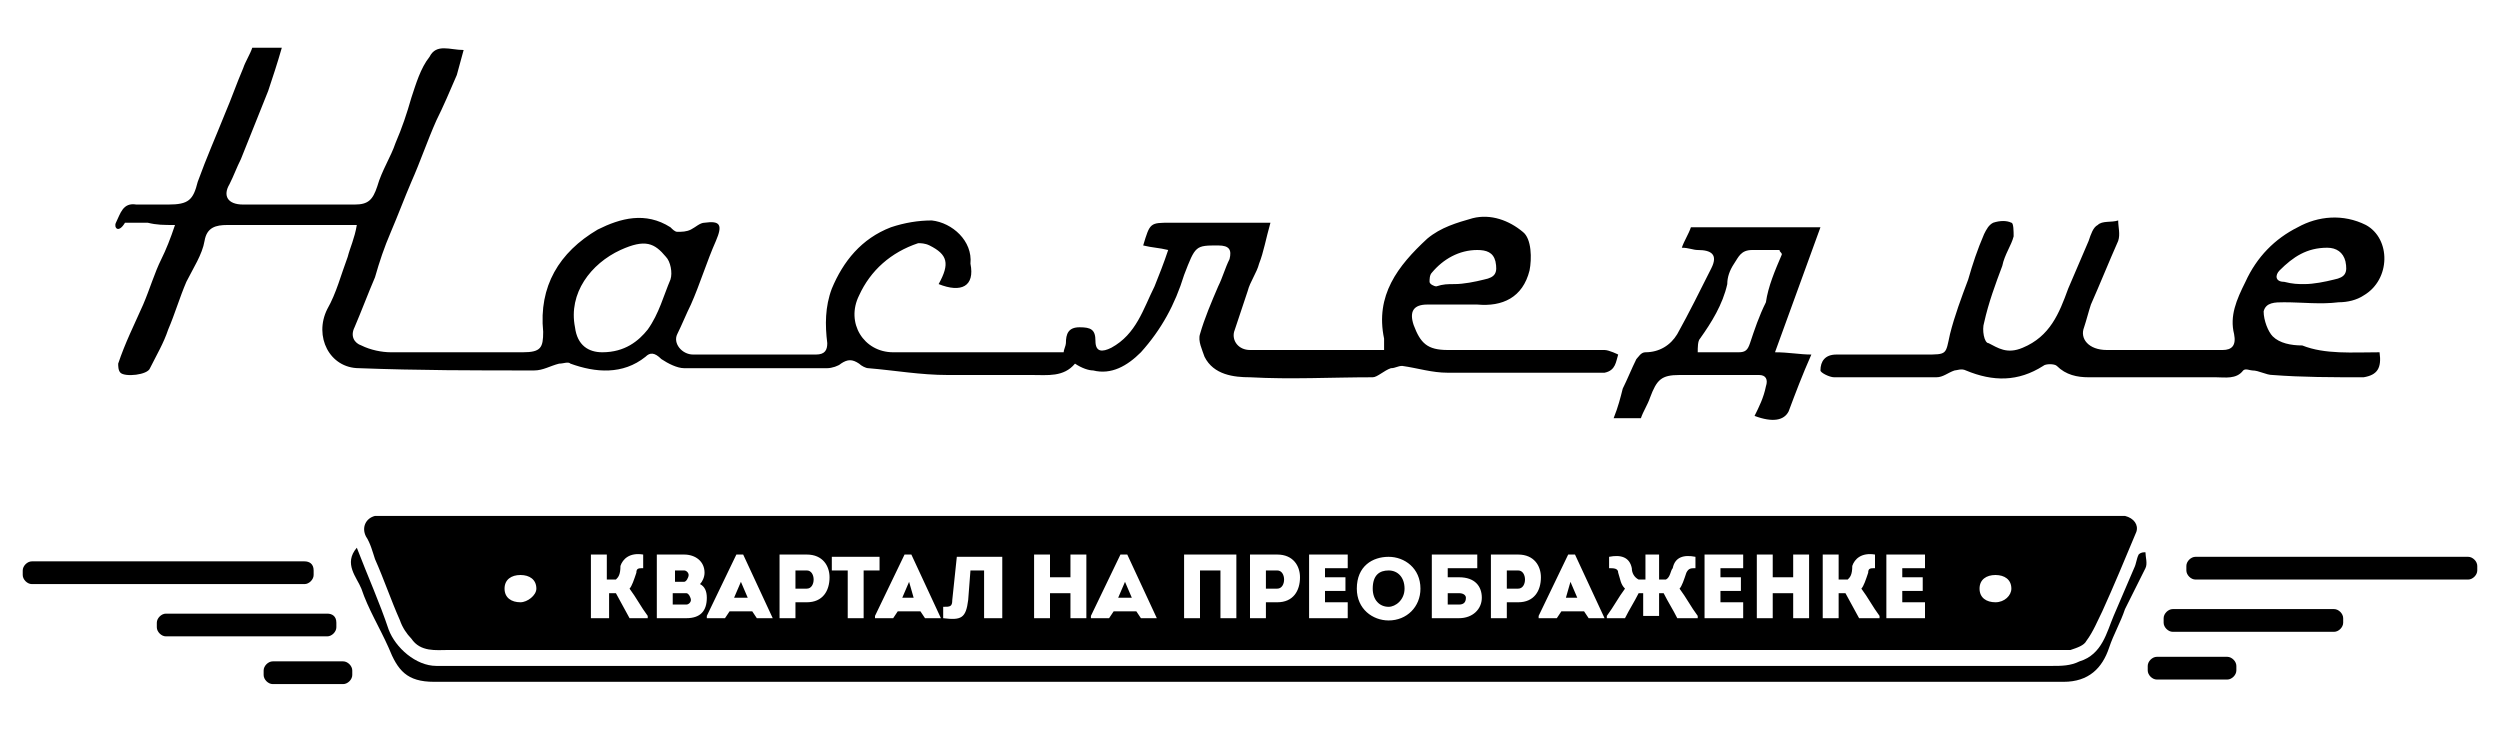 <?xml version="1.0" encoding="UTF-8"?> <svg xmlns="http://www.w3.org/2000/svg" width="110" height="33" viewBox="0 0 110 33" fill="none"> <path d="M41.3 12.5C41.8 11.6 41.7 11.2 40.9 10.8C40.7 10.7 40.5 10.7 40.4 10.7C39.2 11.1 38.3 11.9 37.8 13C37.2 14.2 38 15.5 39.3 15.5C41.7 15.5 44 15.5 46.4 15.5C46.5 15.5 46.6 15.5 46.8 15.5C46.8 15.4 46.9 15.2 46.9 15.1C46.9 14.7 47 14.4 47.5 14.4C48 14.4 48.2 14.5 48.2 15C48.2 15.5 48.5 15.5 48.9 15.3C50 14.7 50.3 13.6 50.8 12.6C51 12.1 51.2 11.6 51.4 11C51 10.9 50.7 10.9 50.3 10.8C50.6 9.8 50.6 9.8 51.5 9.8C52.7 9.8 53.9 9.8 55.1 9.8C55.3 9.8 55.5 9.8 55.9 9.8C55.7 10.5 55.6 11.1 55.4 11.6C55.3 12 55 12.4 54.9 12.8C54.7 13.4 54.5 14 54.3 14.6C54.2 15 54.5 15.4 55 15.4C56.2 15.4 57.4 15.4 58.6 15.4C59.4 15.4 60.1 15.4 60.9 15.4C60.9 15.2 60.9 15 60.9 14.9C60.5 13 61.5 11.7 62.8 10.5C63.4 10 64.1 9.8 64.8 9.6C65.6 9.4 66.4 9.7 67 10.2C67.4 10.5 67.4 11.4 67.3 11.9C67 13.1 66.1 13.5 65 13.4C64.3 13.4 63.5 13.4 62.8 13.4C62.2 13.4 62 13.7 62.2 14.3C62.5 15.1 62.8 15.4 63.7 15.4C66 15.4 68.3 15.4 70.6 15.4C70.8 15.4 71.2 15.6 71.2 15.6C71.1 15.9 71.1 16.3 70.6 16.4C70.4 16.4 70.2 16.4 70 16.4C67.9 16.4 65.8 16.4 63.7 16.4C63 16.4 62.4 16.2 61.7 16.1C61.5 16.1 61.4 16.2 61.2 16.2C60.9 16.3 60.6 16.6 60.4 16.6C58.6 16.6 56.8 16.7 55 16.6C54.3 16.6 53.4 16.5 53 15.7C52.9 15.4 52.7 15 52.8 14.7C53 14 53.3 13.3 53.6 12.6C53.8 12.2 53.9 11.8 54.1 11.4C54.2 11 54.1 10.8 53.6 10.8C52.6 10.8 52.6 10.8 52.1 12.1C51.7 13.4 51.1 14.5 50.2 15.5C49.6 16.1 48.9 16.5 48.1 16.3C47.9 16.3 47.6 16.2 47.3 16C46.8 16.6 46.1 16.5 45.4 16.5C44.2 16.5 42.9 16.5 41.7 16.5C40.5 16.5 39.4 16.3 38.2 16.2C38.1 16.2 37.9 16.1 37.8 16C37.5 15.8 37.3 15.8 37 16C36.9 16.1 36.6 16.2 36.4 16.2C34.3 16.2 32.2 16.2 30.1 16.2C29.8 16.2 29.4 16 29.1 15.8C28.8 15.5 28.6 15.5 28.4 15.7C27.4 16.5 26.2 16.4 25.1 16C25 15.9 24.8 16 24.6 16C24.2 16.1 23.9 16.3 23.5 16.3C20.9 16.3 18.4 16.3 15.8 16.2C14.5 16.2 13.8 14.8 14.4 13.6C14.8 12.9 15 12.1 15.3 11.3C15.4 10.9 15.6 10.5 15.7 9.9C15.1 9.9 14.7 9.9 14.2 9.9C12.8 9.9 11.4 9.9 10 9.9C9.5 9.9 9.1 10 9 10.6C8.9 11.2 8.5 11.8 8.2 12.4C7.9 13.1 7.7 13.8 7.4 14.5C7.2 15.1 6.9 15.6 6.6 16.2C6.5 16.5 5.5 16.6 5.3 16.4C5.2 16.3 5.2 16.1 5.2 16C5.5 15.1 5.9 14.3 6.3 13.4C6.6 12.7 6.8 12 7.1 11.4C7.3 11 7.5 10.5 7.7 9.9C7.2 9.9 6.9 9.9 6.5 9.8C6.2 9.8 5.8 9.8 5.5 9.8C5.2 10.3 5 10 5.1 9.8C5.3 9.4 5.4 8.9 6 9C6.5 9 6.9 9 7.4 9C8.3 9 8.5 8.8 8.7 8C9.1 6.9 9.5 6 9.9 5C10.2 4.3 10.4 3.7 10.7 3C10.8 2.7 11 2.4 11.1 2.1H12.4C12.2 2.8 12 3.4 11.8 4C11.4 5 11 6 10.6 7C10.4 7.4 10.3 7.7 10.1 8.1C9.8 8.6 10 9 10.7 9C12.3 9 14 9 15.6 9C16.2 9 16.4 8.8 16.6 8.2C16.8 7.5 17.2 6.9 17.4 6.3C17.7 5.6 17.9 5 18.1 4.3C18.3 3.7 18.5 3 18.9 2.5C19.2 1.9 19.8 2.2 20.4 2.2C20.3 2.6 20.2 2.9 20.1 3.3C19.8 4 19.5 4.7 19.2 5.3C18.8 6.2 18.5 7.1 18.1 8C17.8 8.7 17.5 9.5 17.2 10.2C16.9 10.9 16.7 11.5 16.5 12.2C16.2 12.9 15.9 13.7 15.6 14.4C15.4 14.8 15.6 15.1 15.9 15.2C16.3 15.4 16.8 15.5 17.2 15.5C19.1 15.5 21.1 15.5 23 15.5C23.8 15.5 23.9 15.3 23.9 14.6C23.7 12.6 24.6 11.1 26.3 10.1C27.3 9.6 28.4 9.3 29.5 10C29.6 10.1 29.7 10.2 29.8 10.2C30 10.2 30.2 10.2 30.4 10.1C30.6 10 30.8 9.8 31 9.8C31.7 9.7 31.8 9.9 31.5 10.6C31.1 11.5 30.8 12.5 30.4 13.4C30.2 13.8 30 14.3 29.8 14.7C29.6 15.1 30 15.6 30.5 15.6C31.6 15.6 32.7 15.6 33.9 15.6C34.6 15.6 35.2 15.6 35.9 15.6C36.3 15.6 36.4 15.4 36.4 15.1C36.3 14.3 36.3 13.5 36.6 12.7C37.1 11.5 37.9 10.5 39.2 10C39.8 9.8 40.4 9.7 41 9.7C41.9 9.8 42.8 10.6 42.7 11.6C42.9 12.6 42.3 12.9 41.3 12.5ZM26.5 15.5C27.5 15.5 28.1 15 28.5 14.5C29 13.8 29.2 13 29.5 12.3C29.6 12 29.5 11.5 29.3 11.3C28.8 10.7 28.4 10.5 27.3 11C26 11.6 25 12.9 25.3 14.4C25.4 15.2 25.9 15.5 26.5 15.5ZM64 12.5C64 12.5 64 12.6 64 12.5C64.4 12.5 64.9 12.4 65.3 12.3C65.8 12.2 65.9 12 65.8 11.5C65.7 11.1 65.4 11 65 11C64.2 11 63.5 11.4 63 12C62.9 12.1 62.9 12.3 62.9 12.4C62.9 12.5 63.1 12.6 63.2 12.6C63.5 12.5 63.7 12.5 64 12.5Z" fill="black"></path> <path d="M104.7 15.5C104.8 16.2 104.6 16.5 104 16.6C102.6 16.6 101.3 16.6 100 16.5C99.7 16.5 99.4 16.3 99.1 16.3C99 16.3 98.8 16.2 98.7 16.3C98.4 16.7 97.9 16.6 97.5 16.6C95.6 16.6 93.8 16.6 91.9 16.6C91.4 16.6 90.9 16.5 90.5 16.1C90.4 16 90 16 89.9 16.1C88.8 16.8 87.7 16.8 86.5 16.3C86.3 16.2 86.1 16.3 86 16.3C85.7 16.4 85.5 16.6 85.2 16.6C83.7 16.6 82.2 16.6 80.7 16.6C80.5 16.6 80.1 16.4 80.1 16.3C80.1 15.9 80.3 15.6 80.8 15.6C81.7 15.6 82.6 15.6 83.5 15.6C83.9 15.6 84.3 15.6 84.7 15.6C85.7 15.6 85.6 15.6 85.8 14.7C86 13.9 86.3 13.1 86.6 12.3C86.8 11.6 87 11 87.3 10.3C87.4 10.1 87.5 9.9 87.7 9.8C88 9.7 88.3 9.7 88.5 9.8C88.6 9.8 88.6 10.2 88.6 10.4C88.5 10.8 88.2 11.2 88.1 11.7C87.8 12.5 87.5 13.3 87.3 14.2C87.2 14.5 87.3 15.1 87.5 15.1C87.9 15.3 88.3 15.6 89 15.3C90.2 14.8 90.6 13.8 91 12.7C91.3 12 91.6 11.3 91.9 10.6C92 10.3 92.1 10 92.3 9.9C92.5 9.7 92.9 9.8 93.2 9.7C93.2 10 93.3 10.3 93.2 10.6C92.8 11.5 92.4 12.5 92 13.4C91.9 13.7 91.8 14.1 91.7 14.4C91.5 14.9 91.9 15.4 92.7 15.4C94.4 15.4 96.1 15.4 97.8 15.4C98.2 15.4 98.4 15.2 98.3 14.7C98.1 13.9 98.4 13.2 98.8 12.4C99.3 11.3 100.1 10.5 101.1 10C102 9.5 103.1 9.4 104.1 9.9C105.2 10.5 105.2 12.3 104 13C103.7 13.2 103.3 13.3 102.9 13.3C102.1 13.4 101.3 13.3 100.5 13.3C100.1 13.3 99.7 13.3 99.6 13.7C99.6 14.1 99.8 14.6 100 14.8C100.3 15.1 100.8 15.2 101.3 15.2C102.3 15.6 103.5 15.5 104.7 15.5ZM101.4 12.5C101.4 12.5 101.4 12.6 101.4 12.5C101.8 12.5 102.3 12.4 102.7 12.3C103.2 12.2 103.3 12 103.2 11.5C103.1 11.1 102.8 10.9 102.4 10.9C101.5 10.9 100.9 11.3 100.3 11.9C100.1 12.1 100.1 12.4 100.5 12.4C100.9 12.5 101.1 12.5 101.4 12.5Z" fill="black"></path> <path d="M94.4 24.3C94.4 24.5 94.5 24.8 94.4 25C94.1 25.6 93.8 26.2 93.5 26.8C93.3 27.4 93 27.9 92.8 28.5C92.5 29.4 91.9 30 90.8 30C66.9 30 43 30 19.1 30C17.9 30 17.5 29.5 17.1 28.5C16.7 27.6 16.2 26.8 15.9 25.9C15.7 25.4 15.1 24.8 15.7 24.1C16.2 25.4 16.7 26.5 17.1 27.7C17.4 28.5 18.3 29.3 19.2 29.3C19.5 29.3 19.9 29.3 20.2 29.3C43.6 29.3 66.9 29.3 90.3 29.3C90.7 29.3 91.1 29.3 91.5 29.1C92.5 28.8 92.7 27.8 93 27.1C93.3 26.4 93.6 25.7 93.9 25C94 24.8 94 24.6 94.1 24.4C94.2 24.3 94.3 24.3 94.4 24.3Z" fill="black"></path> <path d="M72.2 18.4H71C71.2 17.9 71.3 17.5 71.4 17.1C71.6 16.7 71.8 16.2 72 15.8C72.1 15.7 72.2 15.5 72.4 15.5C73 15.5 73.5 15.2 73.8 14.7C74.3 13.8 74.8 12.8 75.3 11.8C75.6 11.2 75.3 11 74.7 11C74.5 11 74.3 10.9 74 10.9C74.1 10.6 74.3 10.3 74.4 10H80.1C79.4 11.9 78.8 13.6 78.1 15.5C78.7 15.5 79.2 15.6 79.7 15.6C79.3 16.5 79 17.3 78.7 18.1C78.5 18.5 78 18.6 77.2 18.3C77.4 17.9 77.6 17.5 77.7 17C77.8 16.7 77.7 16.5 77.4 16.5C77.1 16.5 76.7 16.5 76.4 16.5C75.6 16.5 74.7 16.5 73.9 16.5C73.1 16.5 72.9 16.7 72.6 17.5C72.5 17.8 72.3 18.1 72.2 18.4ZM78.4 11.2C78.4 11.1 78.3 11.1 78.3 11C77.9 11 77.5 11 77.1 11C76.6 11 76.5 11.3 76.3 11.6C76.1 11.9 76 12.2 76 12.5C75.8 13.4 75.3 14.2 74.8 14.9C74.7 15 74.7 15.3 74.7 15.5C75.4 15.5 75.9 15.5 76.5 15.5C76.8 15.5 76.9 15.4 77 15.1C77.2 14.5 77.4 13.9 77.7 13.3C77.8 12.6 78.1 11.9 78.4 11.2Z" fill="black"></path> <path d="M35.5 25.1H35V25.9H35.5C35.7 25.9 35.8 25.7 35.8 25.5C35.8 25.3 35.7 25.1 35.5 25.1Z" fill="black"></path> <path d="M66.8 25.1H66.3V25.9H66.8C67 25.9 67.1 25.7 67.1 25.5C67.1 25.3 67 25.1 66.8 25.1Z" fill="black"></path> <path d="M68.9 26.3H69.4L69.1 25.6L68.9 26.3Z" fill="black"></path> <path d="M56.2 25.1H55.7V25.9H56.2C56.4 25.9 56.5 25.7 56.5 25.5C56.5 25.3 56.4 25.1 56.2 25.1Z" fill="black"></path> <path d="M49.2 26.3H49.8L49.5 25.6L49.2 26.3Z" fill="black"></path> <path d="M61.1 25.1C60.7 25.1 60.4 25.3 60.4 25.9C60.4 26.4 60.7 26.7 61.1 26.7C61.4 26.7 61.8 26.4 61.8 25.9C61.8 25.4 61.5 25.1 61.1 25.1Z" fill="black"></path> <path d="M64.2 26.1H63.7V26.6H64.2C64.4 26.6 64.5 26.5 64.5 26.3C64.5 26.2 64.4 26.1 64.2 26.1Z" fill="black"></path> <path d="M93.5 22.7C93.3 22.7 93.1 22.7 92.9 22.7C80.3 22.7 67.7 22.7 55 22.7C42.3 22.7 29.8 22.7 17.1 22.7C16.9 22.7 16.7 22.7 16.5 22.7C16.1 22.8 15.9 23.2 16.1 23.6C16.3 23.9 16.4 24.3 16.5 24.6C16.9 25.5 17.2 26.4 17.6 27.3C17.7 27.6 17.9 27.9 18.1 28.1C18.5 28.7 19.2 28.6 19.7 28.6C43.2 28.6 66.7 28.6 90.2 28.6C90.5 28.6 90.8 28.6 91.1 28.6C91.4 28.5 91.7 28.4 91.8 28.2C92.1 27.8 92.3 27.3 92.5 26.9C93 25.8 93.5 24.6 94 23.4C94.1 23.1 93.9 22.8 93.5 22.7ZM22.9 26.5C22.5 26.5 22.2 26.3 22.2 25.9C22.2 25.5 22.5 25.3 22.9 25.3C23.3 25.3 23.6 25.5 23.6 25.9C23.6 26.2 23.2 26.5 22.9 26.5ZM28.5 27.2H27.7L27.1 26.1C27 26.1 26.9 26.1 26.8 26.1V27.2H26V24.4H26.7V25.5C26.8 25.5 27 25.5 27.1 25.5C27.2 25.4 27.3 25.3 27.3 24.9C27.4 24.6 27.7 24.3 28.3 24.4V25C28.1 25 28 25 28 25.2C27.9 25.5 27.8 25.8 27.7 25.9C28 26.3 28.2 26.7 28.5 27.1V27.2V27.2ZM30.2 27.2H28.9V24.4H30.1C30.6 24.4 31 24.7 31 25.2C31 25.4 30.9 25.6 30.8 25.7C31 25.8 31.1 26 31.1 26.3C31.1 26.9 30.8 27.2 30.2 27.2ZM34 27.2H33.3L33.1 26.9H32.1L31.9 27.2H31.1V27.1L32.4 24.4H32.7L34 27.2ZM35.5 26.5H35V27.2H34.3V24.4C34.7 24.4 35.1 24.4 35.5 24.4C36.2 24.4 36.5 24.9 36.5 25.4C36.5 26 36.2 26.5 35.5 26.5ZM38 27.2H37.3V25.1H36.6V24.5H38.7V25.1H38V27.2ZM41.4 27.2H40.7L40.5 26.9H39.5L39.3 27.2H38.5V27.1L39.8 24.4H40.1L41.4 27.2ZM44 27.2H43.3V25.1H42.7L42.6 26.4C42.5 27.2 42.3 27.3 41.5 27.2V26.7C41.8 26.7 41.9 26.7 41.9 26.4L42.1 24.5H44.1V27.2H44ZM47.8 27.2H47.1V26.1H46.2V27.2H45.5V24.4H46.2V25.4H47.1V24.4H47.8V27.2ZM50.9 27.2H50.2L50 26.9H49L48.8 27.2H48V27.1L49.3 24.4H49.6L50.9 27.2ZM54.4 27.2H53.7V25.1H52.8V27.2H52.1V24.4H54.4V27.2V27.2ZM56.2 26.5H55.7V27.2H55V24.4C55.4 24.4 55.8 24.4 56.2 24.4C56.9 24.4 57.2 24.9 57.2 25.4C57.2 26 56.9 26.5 56.2 26.5ZM59.4 27.2H57.6V24.4H59.3V25H58.3V25.4H59.2V26H58.3V26.5H59.3V27.2H59.4ZM61.1 27.3C60.4 27.3 59.7 26.8 59.7 25.9C59.7 24.9 60.4 24.5 61.1 24.5C61.8 24.5 62.5 25 62.5 25.9C62.5 26.7 61.9 27.3 61.1 27.3ZM64.2 27.2H63V24.4H65V25H63.7V25.4H64.2C64.9 25.4 65.2 25.8 65.2 26.3C65.2 26.8 64.8 27.2 64.2 27.2ZM66.8 26.5H66.3V27.2H65.6V24.4C66 24.4 66.4 24.4 66.8 24.4C67.5 24.4 67.8 24.9 67.8 25.4C67.8 26 67.5 26.5 66.8 26.5ZM70.6 27.2H69.9L69.7 26.9H68.7L68.5 27.2H67.7V27.1L69 24.4H69.3L70.6 27.2ZM74.6 27.2H73.8C73.6 26.8 73.4 26.5 73.2 26.1C73.1 26.1 73.1 26.1 73 26.1V27.1H72.3V26.1C72.2 26.1 72.2 26.1 72.1 26.1C71.9 26.5 71.7 26.8 71.5 27.2H70.7V27.1C71 26.7 71.2 26.3 71.5 25.9C71.3 25.7 71.3 25.5 71.2 25.2C71.2 25 71 25 70.8 25V24.5C71.3 24.4 71.7 24.5 71.8 25C71.8 25.2 71.9 25.4 72.1 25.5C72.2 25.5 72.3 25.5 72.4 25.5V24.4H73V25.5C73.1 25.5 73.2 25.5 73.3 25.5C73.5 25.4 73.5 25.1 73.6 25C73.7 24.5 74.1 24.4 74.6 24.5V25C74.4 25 74.3 25 74.2 25.2C74.1 25.5 74 25.8 73.9 25.9C74.2 26.3 74.4 26.7 74.7 27.1V27.2H74.6ZM76.8 27.2H75V24.4H76.7V25H75.7V25.4H76.6V26H75.7V26.5H76.7V27.2H76.8ZM79.6 27.2H78.9V26.1H78V27.2H77.3V24.4H78V25.4H78.9V24.4H79.6V27.2V27.2ZM82.6 27.2H81.8L81.2 26.1C81.1 26.1 81 26.1 80.9 26.1V27.2H80.2V24.4H80.9V25.5C81 25.5 81.2 25.5 81.3 25.5C81.4 25.4 81.5 25.3 81.5 24.9C81.6 24.6 81.9 24.3 82.5 24.4V25C82.3 25 82.2 25 82.2 25.2C82.1 25.5 82 25.8 81.9 25.9C82.2 26.3 82.4 26.7 82.7 27.1V27.2H82.6ZM84.8 27.2H83V24.4H84.7V25H83.7V25.4H84.6V26H83.7V26.5H84.7V27.2H84.8ZM87.8 26.5C87.4 26.5 87.1 26.3 87.1 25.9C87.1 25.5 87.4 25.3 87.8 25.3C88.2 25.3 88.5 25.5 88.5 25.9C88.5 26.2 88.2 26.5 87.8 26.5Z" fill="black"></path> <path d="M30.3 25.3C30.3 25.2 30.2 25.1 30.1 25.1H29.7V25.6H30.1C30.2 25.6 30.3 25.4 30.3 25.3Z" fill="black"></path> <path d="M32.3 26.3H32.9L32.6 25.6L32.3 26.3Z" fill="black"></path> <path d="M39.7 26.3H40.2L40 25.6L39.7 26.3Z" fill="black"></path> <path d="M30.2 26.1H29.6V26.6H30.2C30.3 26.6 30.4 26.5 30.4 26.4C30.4 26.3 30.3 26.1 30.2 26.1Z" fill="black"></path> <path d="M13.4 24.7H1.4C1.2 24.7 1 24.9 1 25.1V25.3C1 25.5 1.2 25.7 1.4 25.7H13.4C13.6 25.7 13.8 25.5 13.8 25.3V25.1C13.8 24.8 13.6 24.7 13.4 24.7Z" fill="black"></path> <path d="M14.4 27H7.3C7.1 27 6.9 27.2 6.9 27.4V27.6C6.9 27.8 7.1 28 7.3 28H14.4C14.6 28 14.8 27.8 14.8 27.6V27.4C14.8 27.1 14.6 27 14.4 27Z" fill="black"></path> <path d="M15.1 29.1H12C11.8 29.1 11.6 29.3 11.6 29.5V29.7C11.6 29.9 11.8 30.1 12 30.1H15.1C15.3 30.1 15.5 29.9 15.5 29.7V29.5C15.5 29.3 15.3 29.1 15.1 29.1Z" fill="black"></path> <path d="M96.6 24.5H108.6C108.8 24.5 109 24.7 109 24.9V25.1C109 25.3 108.8 25.5 108.6 25.5H96.6C96.4 25.5 96.2 25.3 96.2 25.1V24.9C96.2 24.7 96.4 24.5 96.6 24.5Z" fill="black"></path> <path d="M95.6 26.8H102.7C102.9 26.8 103.1 27 103.1 27.2V27.4C103.1 27.6 102.9 27.8 102.7 27.8H95.6C95.4 27.8 95.2 27.6 95.2 27.4V27.2C95.2 27 95.4 26.8 95.6 26.8Z" fill="black"></path> <path d="M94.9 28.9H98C98.2 28.9 98.4 29.1 98.4 29.3V29.5C98.4 29.7 98.2 29.9 98 29.9H94.9C94.7 29.9 94.5 29.7 94.5 29.5V29.3C94.5 29.1 94.7 28.9 94.9 28.9Z" fill="black"></path> </svg> 